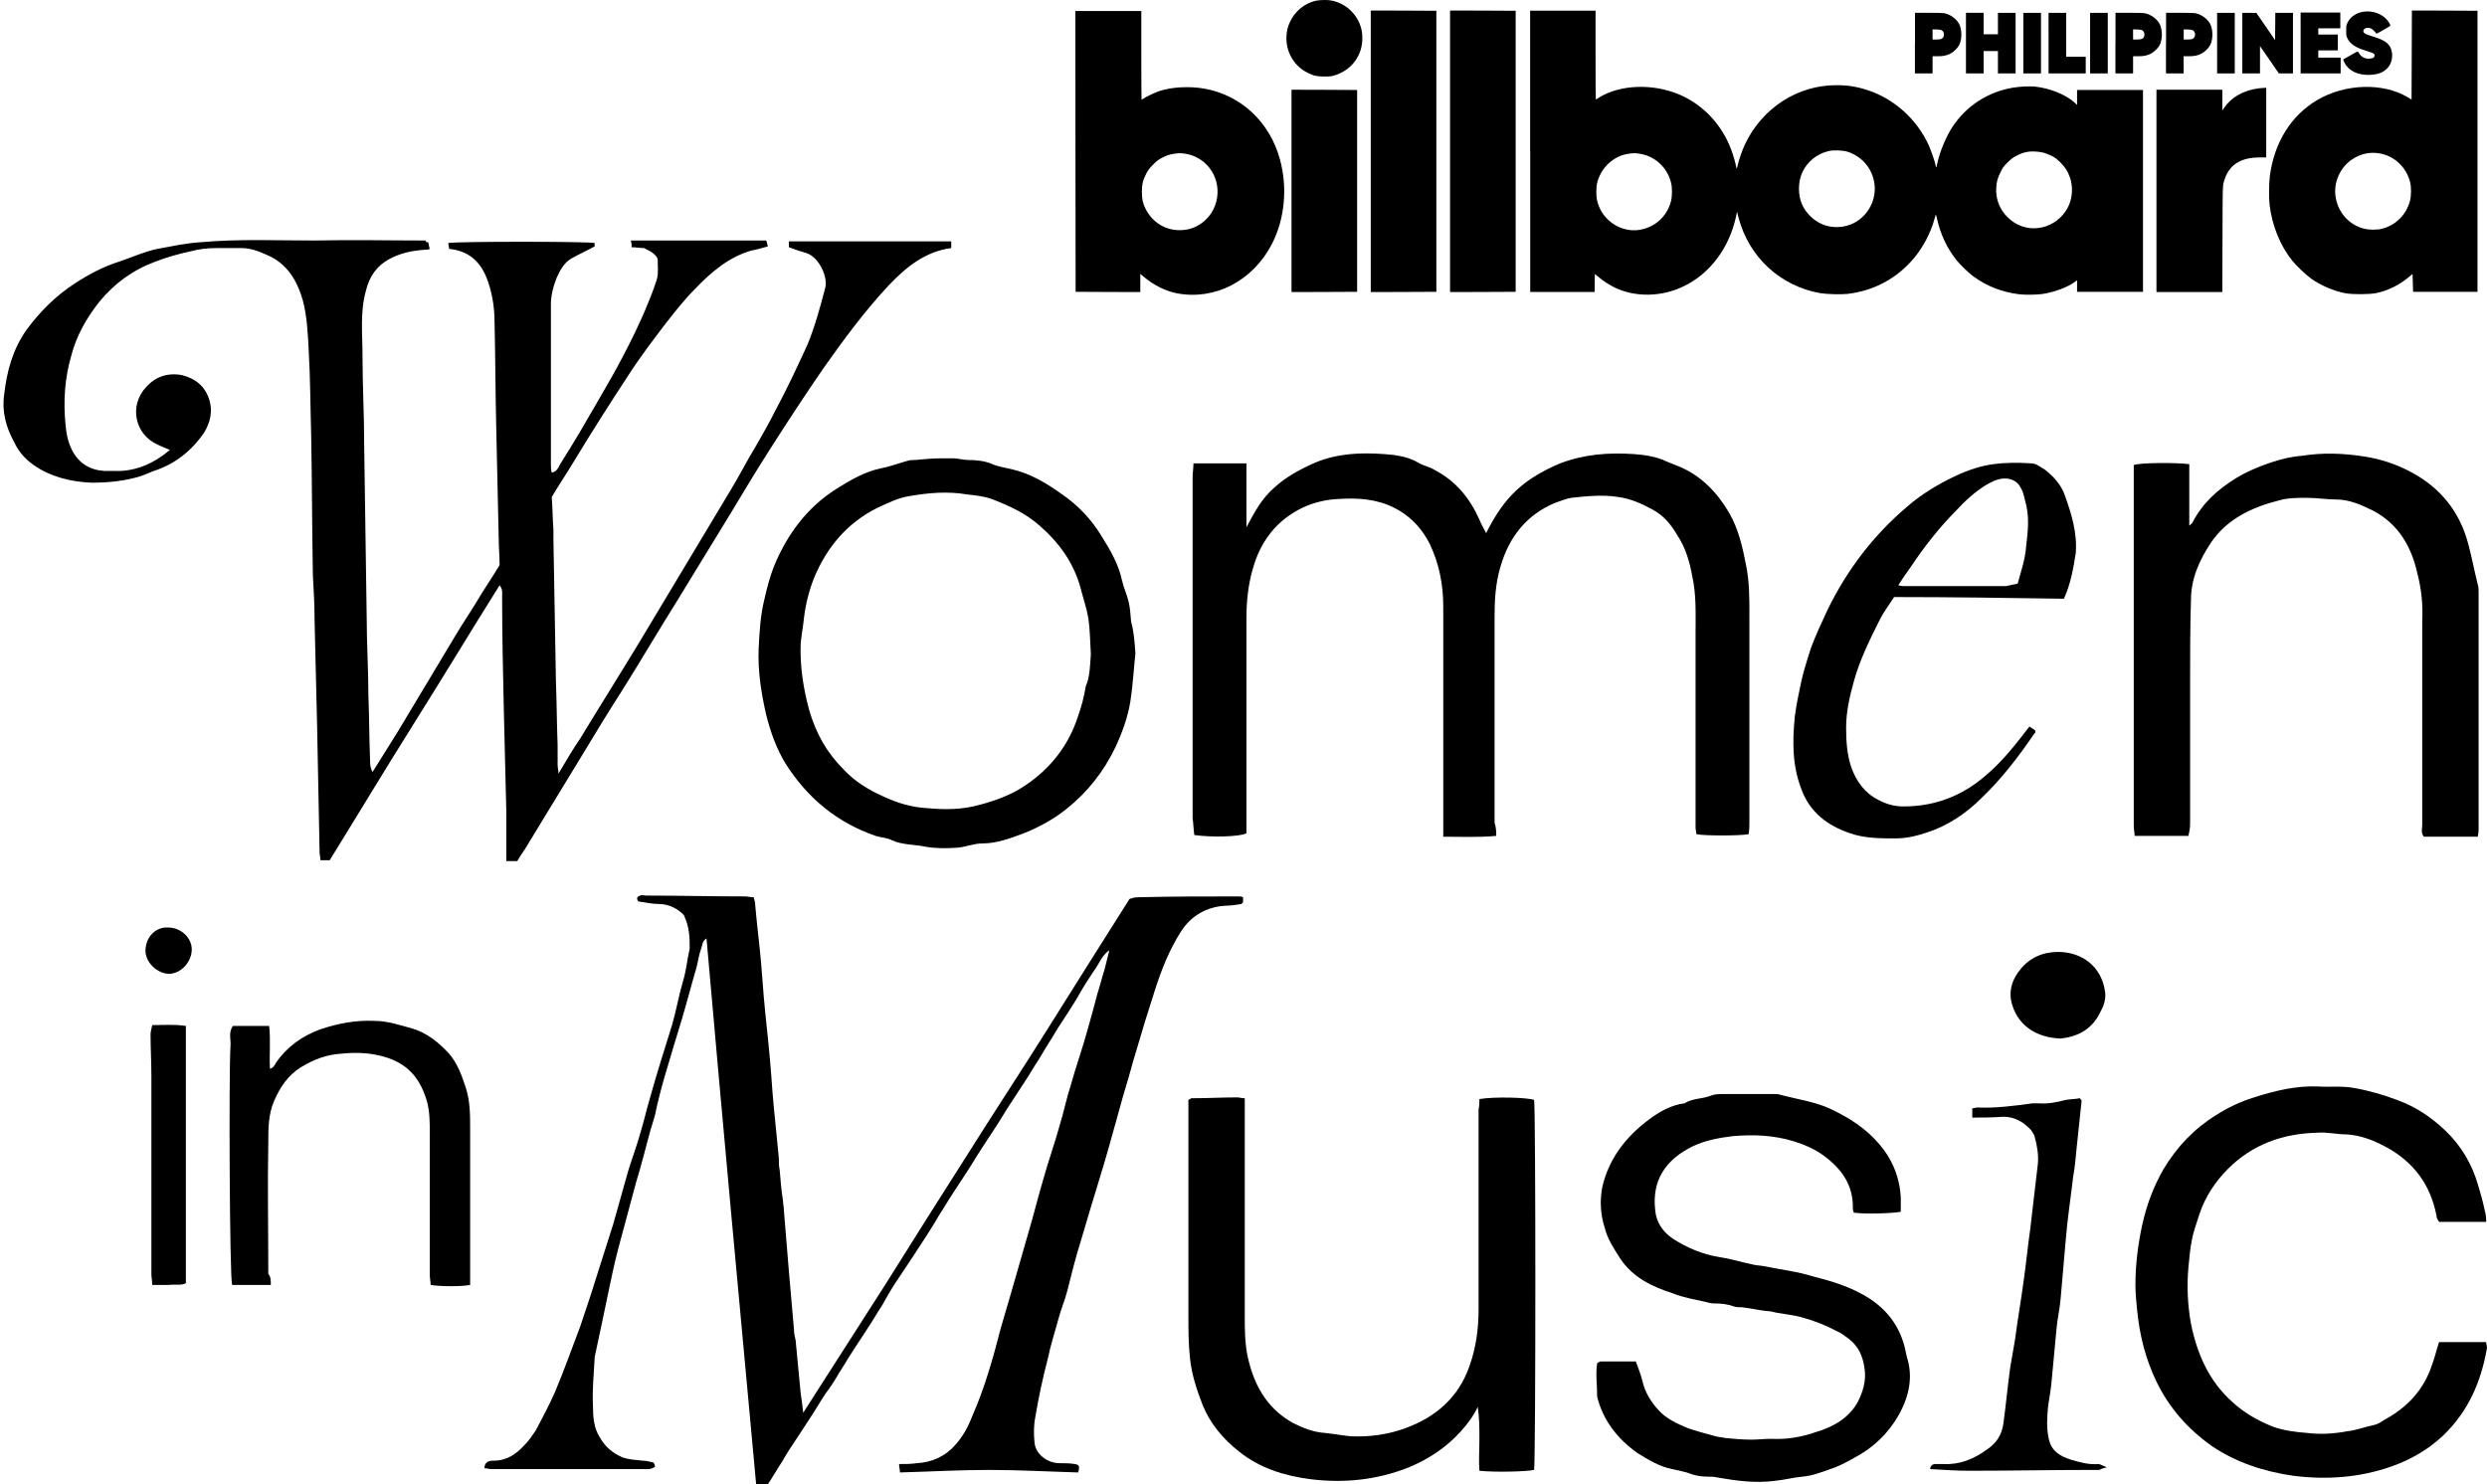 <?xml version="1.0" encoding="utf-8"?>
<!-- Generator: Adobe Illustrator 28.1.0, SVG Export Plug-In . SVG Version: 6.00 Build 0)  -->
<svg version="1.1" id="Layer_1" xmlns="http://www.w3.org/2000/svg" xmlns:xlink="http://www.w3.org/1999/xlink" x="0px" y="0px"
	 viewBox="0 0 295.7 176.5" style="enable-background:new 0 0 295.7 176.5;" xml:space="preserve">
<g id="Women_in_Music">
	<path d="M50.9,28.8c0.1,0.3,0.1,0.5,0.2,0.8c-0.2,0.1-0.4,0.1-0.6,0.1c-1.5,0.1-2.9,0.4-4.2,1.1c-1.5,0.8-2.4,2.1-2.8,3.8
		c-0.7,2.5-0.4,5.1-0.4,7.6c0,3.6,0.2,7.1,0.2,10.7c0.1,6.9,0.2,13.8,0.3,20.6c0,3,0.2,6.1,0.2,9.1c0.1,2.6,0.1,5.2,0.2,7.8
		c0,0.4,0,0.9,0.3,1.4c1-1.6,2-3.2,3-4.8c1-1.7,2-3.3,3-5c1-1.7,2-3.3,3-5c1-1.7,2-3.3,3.1-5c1-1.7,2.1-3.3,3-4.8
		c0-1.1-0.1-2.1-0.1-3c-0.1-4.5-0.2-8.9-0.3-13.4c-0.1-4.2-0.1-8.3-0.2-12.5c0-1.8-0.3-3.7-1-5.4c-0.8-1.9-2.2-3.1-4.4-3.3
		c0-0.2-0.1-0.5-0.1-0.7c1-0.2,16.6-0.2,17.4,0c0,0.2,0,0.4,0,0.4c-0.9,0.5-1.8,0.9-2.7,1.4c-0.9,0.5-1.4,1.4-1.8,2.3
		c-0.4,1-0.7,2.1-0.7,3.2c0,2.2,0,4.4,0,6.6c0,4.1,0,8.2,0,12.4c0,0.3,0,0.6,0.1,1c0.6-0.1,0.8-0.6,1-1c1.6-2.5,3.1-5.1,4.6-7.7
		c2-3.4,3.9-6.9,5.5-10.6c0.5-1.2,1-2.4,1.4-3.7c0.2-0.7,0.1-1.5,0.1-2.3c0-0.3-0.4-0.7-0.7-0.9c-0.3-0.2-0.6-0.3-0.9-0.5
		c-0.5,0-1-0.1-1.5-0.1c0-0.3,0-0.5-0.1-0.8c5.4,0,10.7,0,16.1,0c0.1,0.2,0.1,0.4,0.2,0.7c-0.7,0.2-1.4,0.4-2,0.5
		c-2.7,0.8-4.8,2.6-6.7,4.6c-1.2,1.2-2.3,2.6-3.4,4c-1.6,2.1-3.2,4.2-4.6,6.4c-2.1,3.2-4.2,6.5-6.2,9.8c-0.9,1.5-1.9,3-2.8,4.5
		c0.1,1.2,0.1,2.6,0.2,3.9c0,0.4,0,0.7,0,1.1c0.1,5.7,0.2,11.3,0.3,17c0.1,2.5,0.1,5,0.2,7.5c0,0.8,0,1.6,0,2.4c0,0.3,0.1,0.5,0.1,1
		c0.9-1.5,1.7-2.9,2.6-4.2c2.3-3.8,4.7-7.6,7-11.4c1.7-2.8,3.4-5.7,5.1-8.5c1.9-3.2,3.8-6.3,5.7-9.5c1.1-1.8,2-3.6,3.1-5.4
		c0.8-1.4,1.6-2.8,2.3-4.2c1.4-2.6,2.6-5.2,3.8-7.8c0.9-2.2,1.5-4.4,2.1-6.7c0.4-1.3-0.7-3.7-2.2-4.2c-0.7-0.2-1.3-0.4-2.1-0.7
		c0-0.1,0-0.4,0-0.7c6.4,0,12.8,0,19.3,0c0,0.3,0,0.5,0,0.8c-3.1,0.4-5.4,2.3-7.4,4.4c-2.9,3.1-5.4,6.5-7.8,9.9
		c-2.2,3.2-4.3,6.4-6.4,9.7c-1.6,2.5-3.1,5-4.6,7.5c-2.1,3.4-4.2,6.9-6.3,10.3c-2.2,3.5-4.3,7.1-6.5,10.6c-1.6,2.5-3.2,5.1-4.7,7.6
		c-2.3,3.8-4.7,7.7-7,11.5c-0.3,0.4-0.6,0.9-0.9,1.4c-0.4,0-0.8,0-1.3,0c0-0.5,0-0.9,0-1.3c0-1.5,0-3,0-4.6
		c-0.1-4.1-0.2-8.1-0.3-12.2c-0.1-4.5-0.2-9-0.2-13.4c0-0.4,0.1-0.8-0.3-1.3c-3.4,5.4-6.7,10.9-10.1,16.3
		c-3.4,5.4-6.7,10.9-10.1,16.4c-0.3,0-0.7,0-1.1,0c0-0.4-0.1-0.6-0.1-0.9c-0.1-5.1-0.2-10.1-0.3-15.2c-0.1-4.2-0.2-8.3-0.3-12.5
		c0-1.8-0.1-3.5-0.2-5.3c-0.1-5.5-0.1-11-0.2-16.5c-0.1-3.4-0.1-6.9-0.3-10.3c-0.1-2-0.2-4-0.7-5.9c-0.7-2.4-1.9-4.4-4.3-5.4
		c-0.9-0.4-1.9-0.8-3-0.8c-1,0-1.9,0-2.9,0c-1.1,0-2.1,0.1-3.2,0.4c-1.4,0.3-2.8,0.7-4.1,1.2c-2.7,1-4.9,2.6-6.7,4.8
		c-1.5,1.9-2.7,4-3.3,6.3c-0.8,2.7-1,5.5-0.7,8.4c0.1,1.1,0.3,2,0.8,3c0.8,1.5,2.1,2.3,3.8,2.4c0.4,0,0.8,0,1.2,0
		c2.1,0.1,4-0.6,5.7-1.8c0.3-0.2,0.5-0.4,0.9-0.7c-0.5-0.2-1-0.4-1.4-0.6c-2.8-1.2-3.5-4.7-1.4-6.9c1.1-1.2,2.5-1.7,4.2-1.4
		c1.6,0.4,2.8,1.3,3.3,3c0.4,1.3,0.1,2.6-0.6,3.8c-1.5,2.2-3.5,3.8-6,4.6c-0.5,0.2-1,0.4-1.5,0.6c-1.9,0.6-3.9,0.8-5.9,0.8
		c-2.5-0.1-4.9-0.7-6.9-2.1c-1-0.7-1.8-1.6-2.3-2.7c-1-1.8-1.5-3.7-1.2-5.7c0.3-2.7,1-5.3,2.6-7.6c1.6-2.2,3.5-4.1,5.8-5.6
		c1.7-1.1,3.4-2,5.3-2.6c1.5-0.5,3-1.2,4.5-1.5c1.7-0.3,3.4-0.7,5.2-0.8c4.5-0.4,8.9-0.2,13.4-0.2c4.5-0.1,9,0,13.4,0
		C50.5,28.7,50.6,28.8,50.9,28.8z"/>
	<path d="M81.3,108.8c-0.7-0.7-1.7-1.3-3-1.3c-0.8,0-1.6-0.2-2.4-0.3c-0.3-0.4-0.1-0.6,0.2-0.7c0.2-0.1,0.5,0,0.7,0
		c3.9,0,7.8,0.1,11.8,0.1c0.3,0,0.6,0.1,1,0.1c0.1,0.3,0.2,0.6,0.2,1c0.2,2.3,0.5,4.6,0.7,6.9c0.1,1.3,0.2,2.5,0.3,3.8
		c0.2,2.4,0.5,4.8,0.7,7.1c0.2,2,0.3,4.1,0.5,6.1c0.2,2,0.4,4,0.6,6.1c0,0.5,0,1,0.1,1.4c0.1,1.2,0.2,2.5,0.4,3.7
		c0,0.4,0.1,0.7,0.1,1.1c0.2,2.4,0.4,4.9,0.6,7.3c0.2,2.3,0.4,4.6,0.6,6.9c0,0.4,0.1,0.9,0.2,1.3c0.2,2.1,0.4,4.2,0.6,6.3
		c0.1,0.7,0.2,1.3,0.3,2.3c3.4-5.3,6.6-10.3,9.8-15.3c3.2-5.1,6.4-10.2,9.6-15.2c3.2-5.1,6.5-10.1,9.7-15.2
		c3.2-5.1,6.4-10.2,9.7-15.4c0.3-0.1,0.6-0.2,1-0.2c4-0.1,7.9-0.1,11.9-0.1c0.2,0,0.4,0,0.6,0.1c0,0.2,0,0.4,0,0.6
		c-0.1,0.1-0.2,0.2-0.2,0.2c-0.6,0.1-1.2,0.2-1.8,0.2c-2.3,0.1-4.2,1.2-5.4,3.1c-1.4,2.2-2.3,4.5-3.1,7c-0.4,1.3-0.8,2.5-1.2,3.8
		c-0.5,1.6-0.9,3.1-1.4,4.7c-0.5,1.9-1.1,3.7-1.6,5.6c-0.8,2.9-1.6,5.8-2.5,8.7c-0.7,2.3-1.4,4.6-2.1,7c-0.6,1.9-1.1,3.9-1.6,5.9
		c-0.3,1.2-0.8,2.3-1.1,3.5c-0.4,1.5-0.9,3-1.2,4.5c-0.6,2.3-1.1,4.6-1.5,7c-0.2,1-0.2,2-0.1,3c0.1,1.4,1.5,2.5,3,2.5
		c0.6,0,1.2,0,1.8,0.1c0.5,0.1,0.6,0.2,0.4,1c-3.5-0.1-7.1-0.3-10.6-0.3c-3.5,0-7,0.2-10.6,0.3c0-0.4-0.1-0.6-0.1-1
		c0.8,0,1.4,0,2.1-0.1c1.8-0.1,3.4-0.8,4.6-2.2c0.9-1,1.5-2.1,2-3.4c1.5-3.4,2.5-7,3.4-10.5c0.4-1.4,0.8-2.7,1.2-4.1
		c0.7-2.4,1.4-4.9,2.1-7.3c0.6-2,1.1-4.1,1.7-6.1c0.6-2.2,1.4-4.4,2-6.6c0.5-1.6,0.8-3.2,1.3-4.7c0.6-2.2,1.4-4.4,2-6.6
		c0.4-1.4,0.8-2.9,1.2-4.4c0.3-0.9,0.5-1.8,0.8-2.7c0.2-0.8,0.4-1.6,0.6-2.4c-0.9,0.6-1.2,1.6-1.8,2.4c-0.6,0.9-1.2,1.8-1.7,2.7
		c-0.5,0.9-1.1,1.8-1.6,2.6c-0.6,0.9-1.2,1.8-1.7,2.7c-0.6,0.9-1.1,1.8-1.6,2.6c-0.6,0.9-1.1,1.8-1.7,2.7c-0.6,0.9-1.1,1.7-1.7,2.6
		c-0.6,0.9-1.1,1.8-1.7,2.7c-0.6,0.9-1.1,1.7-1.7,2.6c-0.6,0.9-1.1,1.8-1.7,2.7c-0.6,0.9-1.1,1.7-1.7,2.6c-0.6,0.9-1.1,1.8-1.7,2.7
		c-0.5,0.9-1.1,1.8-1.6,2.6c-0.6,0.9-1.1,1.7-1.7,2.6c-0.6,0.9-1.2,1.8-1.8,2.7c-0.6,0.9-1.1,1.8-1.6,2.7c-0.6,0.9-1.1,1.8-1.7,2.7
		c-0.6,0.9-1.1,1.7-1.7,2.6c-0.6,0.9-1.1,1.8-1.7,2.7c-0.5,0.9-1.1,1.8-1.7,2.6c-0.6,0.9-1.1,1.8-1.7,2.7c-0.6,0.9-1.1,1.7-1.7,2.6
		c-0.6,0.9-1.2,1.8-1.7,2.7c-0.6,0.9-1.1,1.8-1.7,2.7c-0.5,0-0.9,0-1.4,0c-2-21.6-4-43.2-5.9-64.9c-0.5,0.3-0.5,0.8-0.6,1.1
		c-0.3,0.8-0.4,1.6-0.6,2.4c-0.6,2-1.1,4-1.7,6c-0.7,2.3-1.4,4.6-2.1,7c-0.4,1.4-0.8,2.9-1.1,4.4c-0.2,0.8-0.5,1.6-0.7,2.4
		c-0.5,1.9-1,3.8-1.6,5.8c-0.7,2.6-1.4,5.2-2.1,7.8c-0.5,1.9-0.9,3.9-1.3,5.8c-0.5,2.4-1,4.8-1.5,7.1c0,0,0,0.1,0,0.1
		c-0.1,1.9-0.3,3.8-0.2,5.7c0,1.3,0.1,2.6,0.8,3.7c0.6,1.1,1.5,1.9,2.7,2.4c0.8,0.3,1.6,0.3,2.4,0.4c0.4,0,0.8,0.1,1.2,0.2
		c0.2,0,0.2,0.3,0.3,0.5c-0.5,0.4-1,0.3-1.4,0.3c-4.9,0-9.8,0-14.6,0c-1.2,0-2.3,0-3.5,0c-0.3,0-0.5-0.1-0.8-0.1
		c0-0.8,0.6-0.9,1.1-0.9c1.6,0,2.7-0.8,3.7-1.9c0.5-0.5,0.9-1.1,1.3-1.7c0.8-1.5,1.6-3,2.3-4.6c1.1-2.6,2-5.2,3-7.8
		c0.4-1.2,0.8-2.4,1.2-3.6c0.9-2.8,1.8-5.7,2.7-8.5c0.6-2.1,1.2-4.3,1.8-6.4c0.5-1.6,1.1-3.2,1.5-4.7c0.4-1.3,0.7-2.7,1.1-4
		c0.8-2.9,1.7-5.7,2.6-8.6c0.5-1.7,0.8-3.5,1.3-5.2c0.4-1.3,0.5-2.6,0.8-3.9C82,111.5,82,110.3,81.3,108.8z"/>
	<path d="M177.9,99.4c-2.1,0.2-4.2,0.1-6.3,0.1c0-0.8,0-1.4,0-2c0-8.5,0-17,0-25.4c0-2.6-0.5-5.1-1.6-7.4c-1.1-2.2-2.8-3.8-5.1-4.7
		c-2.1-0.8-4.3-0.8-6.6-0.6c-1.6,0.2-3.1,0.7-4.4,1.5c-2.5,1.5-4.1,3.8-4.9,6.6c-0.6,2-0.8,4-0.8,6c0,8.1,0,16.2,0,24.2
		c0,0.5,0,0.9,0,1.4c-0.8,0.4-4.1,0.5-6.2,0.2c-0.1-0.7-0.1-1.3-0.2-2c0-0.8,0-1.7,0-2.5c0-12.7,0-25.4,0-38.1c0-0.5,0.1-1,0.1-1.6
		c2.1,0,4.1,0,6.3,0c0,2.5,0,4.9,0,7.6c1-1.9,1.9-3.5,3.3-4.7c1.4-1.3,3.1-2.2,4.9-3c2.7-1.1,5.4-1.2,8.2-1c1.4,0.1,2.8,0.3,4,1
		c0.6,0.4,1.4,0.5,2,0.9c2.5,1.3,4.2,3.4,5.3,5.9c0.2,0.5,0.5,1,0.8,1.6c1-2,2.1-3.7,3.6-5.1c1.5-1.4,3.3-2.4,5.2-3.2
		c2.9-1.1,5.8-1.3,8.8-1.1c1.3,0.1,2.7,0.3,3.9,0.9c0.5,0.2,1,0.4,1.5,0.6c2.6,1.1,4.5,3.1,5.9,5.5c1.1,1.9,1.6,4.1,2,6.2
		c0.4,1.9,0.4,3.9,0.4,5.8c0,8.2,0,16.5,0,24.7c0,0.5,0,1-0.1,1.5c-1.1,0.2-5.2,0.2-6.2,0c0-0.2-0.1-0.5-0.1-0.8
		c0-7.7,0-15.4,0-23.2c0-2.2,0.1-4.5-0.4-6.7c-0.3-1.7-0.8-3.4-1.8-4.9c-0.7-1.2-1.6-2.3-2.9-3c-1.3-0.7-2.6-1.3-4.1-1.5
		c-1.9-0.3-3.7-0.1-5.6,0.1c-0.6,0.1-1.3,0.4-1.9,0.6c-3.4,1.4-5.5,4.1-6.5,7.6c-0.6,2-0.7,4-0.7,6c0,8.1,0,16.2,0,24.4
		C177.9,98.5,177.9,98.9,177.9,99.4z"/>
	<path d="M175.9,130.7c1.7-0.3,5.7-0.2,6.5,0.1c0.2,0.9,0.2,42.7,0,44c-0.9,0.2-4.6,0.3-6.5,0.1c-0.1-1.2,0-2.5,0-3.8
		c0-1.3,0-2.5-0.2-3.8c-0.5,1.1-1.2,2-2,2.9c-1.7,1.9-3.8,3.3-6.2,4.3c-3.8,1.5-7.7,1.9-11.7,1.4c-3.1-0.4-6-1.3-8.5-3.3
		c-1.9-1.5-3.4-3.3-4.3-5.5c-0.7-1.8-1.3-3.6-1.5-5.5c-0.2-1.7-0.2-3.4-0.2-5.1c0-8.1,0-16.2,0-24.4c0-0.4,0-0.9,0-1.3
		c0.2-0.1,0.3-0.2,0.4-0.2c1.8,0,3.6-0.1,5.4-0.1c0.3,0,0.5,0.1,0.9,0.1c0,0.5,0,0.9,0,1.3c0,8.2,0,16.3,0,24.5c0,1.6,0,3.1,0.3,4.7
		c0.7,3.4,2.2,6.3,5.4,8.1c1.2,0.6,2.4,1.1,3.8,1.2c1,0.1,2.1,0.3,3.1,0.4c2.2,0.1,4.5-0.2,6.6-1c3.5-1.3,6.2-3.6,7.5-7.3
		c0.8-2.2,1.1-4.5,1.1-6.8c0-7.9,0-15.8,0-23.8C175.9,131.5,175.9,131.1,175.9,130.7z"/>
	<path d="M294.6,99.5c-2.2,0-4.3,0-6.4,0c-0.4-0.5-0.2-1-0.2-1.4c0-7.1,0-14.2,0-21.4c0-0.9,0-1.8,0-2.8c0.1-2-0.1-3.9-0.6-5.8
		c-0.7-3.1-2.2-5.7-5.1-7.3c-1.4-0.7-2.9-1.4-4.5-1.4c-1.2,0-2.3-0.2-3.5-0.2c-1.1,0-2.3,0-3.3,0.3c-3.2,0.8-6.2,2.2-8.1,5
		c-1.4,2.1-2.4,4.3-2.4,6.9c-0.1,3.3-0.1,6.5-0.1,9.8c0,5.6,0,11.2,0,16.8c0,0.5-0.1,0.9-0.2,1.4c-2.2,0-4.3,0-6.4,0
		c0-0.4-0.1-0.8-0.1-1.2c0-12.7,0-25.4,0-38c0-1.6,0-3.3,0-4.9c0.8-0.3,5.2-0.3,6.6-0.1c0,2.4,0,4.7,0,7.3c0.2-0.2,0.4-0.3,0.4-0.4
		c1.2-2.3,3-3.9,5.1-5.2c1.3-0.8,2.7-1.4,4.2-1.9c1.2-0.4,2.4-0.7,3.7-0.8c2.5-0.4,5-0.3,7.5,0.1c1.9,0.3,3.7,0.9,5.4,1.8
		c3.6,1.9,5.9,4.8,6.9,8.7c0.4,1.5,0.7,3.1,1.1,4.7c0.1,0.3,0.1,0.6,0.1,1c0,9.4,0,18.7,0,28.1C294.7,98.7,294.7,99,294.6,99.5z"/>
	<path d="M189.9,162.1c0.2-0.1,0.3-0.2,0.4-0.2c1.4,0,2.8,0,4.2,0c0.3,0.8,0.6,1.6,0.8,2.4c0.3,1.3,1,2.4,1.9,3.4
		c0.9,1,2.2,1.6,3.4,2.1c1.1,0.4,2.3,0.7,3.4,1c0.3,0.1,0.7,0.1,1.1,0.2c1,0.1,2.1,0.2,3.1,0.2c0.8,0,1.6-0.1,2.4-0.1
		c1.8,0.1,3.6-0.2,5.3-0.8c2-0.6,3.9-1.6,5-3.6c0.6-1.2,1-2.5,0.8-3.9c-0.2-1.5-0.7-2.7-1.9-3.6c-0.4-0.3-0.9-0.7-1.4-0.9
		c-1.3-0.7-2.6-1.2-4-1.6c-1-0.3-2.1-0.4-3.2-0.6c-0.4-0.1-0.8-0.2-1.2-0.2c-0.9-0.1-1.7-0.3-2.6-0.4c-0.4-0.1-0.7,0-1.1-0.1
		c-0.8-0.3-1.6-0.4-2.5-0.4c-0.4,0-0.7-0.1-1.1-0.2c-1.3-0.3-2.6-0.5-3.8-1c-2.5-0.8-4.8-1.9-6.3-4.2c-0.7-1.1-1.5-2.3-1.8-3.6
		c-0.5-1.5-0.6-3.2-0.3-4.8c0.8-3.5,2.9-6.1,5.6-8.1c1.2-0.9,2.6-1.7,4.2-1.9c0.9-0.6,2.1-0.5,3.1-0.9c0.5-0.2,1-0.2,1.5-0.2
		c2,0,4,0,6,0c0.3,0,0.6,0,0.8,0.1c1.9,0.5,4,0.8,5.8,1.6c2.8,1.3,5.3,3,7,5.7c0.9,1.5,1.4,3.1,1.5,4.9c0,0.6,0,1.2,0,1.7
		c-1,0.2-4.4,0.3-5.6,0.1c0-0.1-0.1-0.3-0.1-0.4c0.1-2.8-1.3-4.8-3.5-6.4c-1.1-0.8-2.3-1.3-3.6-1.7c-2.3-0.7-4.7-0.8-7.1-0.6
		c-1.7,0.2-3.3,0.5-4.8,1.2c-3.3,1.6-4.9,4.1-4.5,7.6c0.1,1.4,0.9,2.6,2.1,3.4c1.7,1.1,3.6,1.9,5.6,2.2c1.3,0.2,2.6,0.6,4,0.9
		c0.5,0.1,0.9,0.1,1.4,0.2c1.9,0.4,3.8,0.6,5.7,1.2c2,0.5,4,1.1,5.8,2.1c2.8,1.5,4.6,3.8,5.2,6.9c0,0.2,0.1,0.3,0.1,0.5
		c0.8,2.4,0.3,4.7-0.9,6.9c-1.3,2.3-3.1,4-5.4,5.2c-0.9,0.5-1.8,1-2.8,1.3c-1.1,0.4-2.1,0.8-3.3,0.9c-1.1,0.1-2.2,0.4-3.3,0.5
		c-2.3,0.3-4.5,0-6.8-0.4c-0.4-0.1-0.8-0.1-1.2-0.1c-0.6,0-1.3-0.1-1.9-0.3c-0.7-0.3-1.5-0.4-2.3-0.6c-1.5-0.3-2.8-1.1-4.1-1.9
		c-2.4-1.7-4.1-3.9-4.8-6.7C189.9,164.6,189.7,163.4,189.9,162.1z"/>
	<path d="M135,77.7c-0.2,1.8-0.3,3.8-0.6,5.7c-0.3,1.9-1,3.8-1.8,5.5c-1.4,2.9-3.3,5.3-5.8,7.3c-1.5,1.2-3.3,2.2-5.1,2.9
		c-1.6,0.6-3.2,1.2-4.9,1.2c-1,0-1.9,0.4-2.9,0.5c-1.3,0.1-2.6,0.1-3.8-0.1c-1.4-0.3-2.8-0.2-4.1-0.8c-0.6-0.3-1.3-0.3-1.9-0.5
		c-4.6-1.6-8.1-4.5-10.7-8.6c-1.1-1.8-1.8-3.8-2.3-5.8c-0.6-2.6-1-5.2-0.9-7.8c0.1-2,0.2-4,0.7-6c0.3-1.3,0.6-2.5,1.1-3.8
		c1.6-3.9,4-7.1,7.5-9.3c1.6-1,3.3-2,5.2-2.4c1.1-0.2,2.1-0.6,3.2-0.9c0.3-0.1,0.6-0.1,0.9-0.1c1.1-0.1,2.1-0.2,3.2-0.2
		c0.4,0,0.9,0,1.3,0c0.6,0,1.2,0.2,1.8,0.2c1,0,2,0.1,2.9,0.5c0.7,0.3,1.5,0.4,2.3,0.6c2.2,0.5,4.2,1.7,6,3c1.9,1.3,3.5,3,4.7,5
		c1,1.6,2,3.3,2.4,5.2c0.2,0.9,0.6,1.7,0.8,2.6c0.2,0.8,0.2,1.6,0.3,2.4C134.8,75,134.9,76.3,135,77.7z M129.7,77.8
		c-0.1-1.6-0.1-3-0.3-4.3c-0.2-1.2-0.6-2.3-0.9-3.5c-0.8-3-2.5-5.4-4.9-7.5c-1.7-1.5-3.7-2.4-5.8-3.2c-0.9-0.3-1.9-0.4-2.8-0.5
		c-2.3-0.4-4.6-0.2-6.9,0.2c-1.3,0.2-2.5,0.8-3.8,1.4c-3.6,1.8-6,4.7-7.5,8.3c-0.6,1.5-1,3.1-1.2,4.7c-0.1,1-0.3,2.1-0.4,3.1
		c-0.1,2.7,0.3,5.3,1,7.9c0.8,2.8,2.1,5.1,4.1,7.1c1.3,1.4,2.9,2.4,4.7,3.2c1.7,0.8,3.4,1.3,5.2,1.4c2.1,0.2,4.2,0.2,6.3-0.4
		c1.9-0.5,3.8-1.2,5.4-2.3c3-2,5.2-4.8,6.3-8.3c0.4-1.1,0.7-2.3,0.9-3.5C129.6,80.5,129.6,79.1,129.7,77.8z"/>
	<path d="M295.6,145.3c-1.9,0-3.7,0-5.6,0c-0.1-0.2-0.3-0.4-0.3-0.7c-0.7-3.7-2.7-6.4-6-8.2c-1.5-0.8-3-1.4-4.7-1.5
		c-1.2,0-2.3-0.3-3.5-0.2c-4.1,0.1-7.7,1.4-10.6,4.3c-1.5,1.5-2.7,3.3-3.4,5.4c-0.3,1-0.7,2-0.9,3.1c-0.2,1-0.3,2.1-0.4,3.2
		c-0.2,2.2-0.1,4.5,0.3,6.7c0.7,3.5,2.1,6.8,4.9,9.3c1.4,1.3,3,2.2,4.7,2.9c1.3,0.5,2.8,0.7,4.2,0.8c1.6,0.2,3.2,0.1,4.8-0.2
		c1-0.1,2-0.5,3-0.7c0.5-0.1,0.9-0.3,1.3-0.6c2.8-1.5,4.8-3.6,5.8-6.7c0.3-0.8,0.5-1.7,0.8-2.6c1.9,0,3.7,0,5.6,0
		c0,0.2,0.1,0.5,0.1,0.7c-0.7,4-2.2,7.5-5.2,10.4c-1.8,1.7-3.9,2.9-6.2,3.7c-3.7,1.3-7.6,1.6-11.6,1.1c-3.5-0.5-6.9-1.6-9.8-3.6
		c-2.8-2-5-4.5-6.5-7.6c-1.3-2.7-2-5.5-2.3-8.5c-0.1-1-0.2-2-0.2-3c0-2.4,0.3-4.8,0.8-7.1c0.5-2.3,1.3-4.5,2.5-6.6
		c1.6-2.7,3.7-4.9,6.3-6.5c1.4-0.9,2.9-1.6,4.5-2.1c2.5-0.8,5-1.4,7.6-1.3c1.5,0.1,2.9-0.1,4.4,0.2c1.7,0.3,3.4,0.8,5,1.4
		c2.2,0.8,4,2,5.7,3.6c1.9,1.8,3.2,4,3.9,6.4c0.3,1,0.6,2,0.8,3C295.6,144.5,295.6,144.9,295.6,145.3z"/>
	<path d="M245.4,71.2c-6.7-0.1-13.3-0.2-20.2-0.2c-0.5,0.8-1.2,1.7-1.7,2.7c-1.2,2.4-2.4,4.8-3.1,7.4c-0.5,1.8-0.9,3.6-0.9,5.4
		c0,1.6,0.1,3.2,0.6,4.7c0.6,1.7,1.6,3.1,3.2,3.9c0.9,0.5,1.9,0.8,3,0.8c3.7,0,6.9-1.2,9.7-3.6c1.8-1.5,3.2-3.2,4.6-5
		c0.2-0.3,0.4-0.5,0.7-0.9c0.3,0.2,0.5,0.3,0.7,0.5c0,0.2,0,0.3-0.1,0.3c-1.9,2.8-3.9,5.4-6.3,7.7c-1.8,1.8-4,3.3-6.5,4.1
		c-1.2,0.4-2.4,0.7-3.7,0.7c-1.8,0-3.7,0-5.4-0.6c-2.7-0.9-4.8-2.5-5.8-5.2c-1.1-2.8-1.1-5.7-0.8-8.7c0.2-1.5,0.5-2.9,0.8-4.3
		c0.3-1.3,0.7-2.5,1.1-3.8c0.6-1.6,1.3-3.1,2-4.6c2.3-4.7,5.4-8.8,9.4-12.2c1.7-1.5,3.7-2.7,5.8-3.7c1.5-0.7,3-1.2,4.5-1.4
		c1.5-0.2,3-0.2,4.5-0.1c0.6,0,1.2,0.5,1.7,0.8c1,0.8,1.9,1.8,2.3,3c0.8,2.2,1.5,4.5,1.3,6.9C246.5,67.7,246.2,69.4,245.4,71.2z
		 M239.9,69.4c0.4-1.5,0.9-2.9,1-4.4c0.2-1.7,0.4-3.3,0-5c-0.2-0.7-0.3-1.5-0.7-2.1c-0.3-0.6-1-1-1.8-1c-0.9,0-1.6,0.4-2.3,0.8
		c-1.3,0.8-2.5,1.9-3.5,3c-2,2-3.8,4.3-5.4,6.7c-0.5,0.7-1,1.4-1.5,2.2c0.4,0.1,0.5,0.1,0.7,0.1c4,0,8.1,0,12.1,0
		C239,69.6,239.4,69.5,239.9,69.4z"/>
	<path d="M32.2,152.8c-1.6,0-3.1,0-4.6,0c-0.3-0.9-0.4-25-0.2-28.3c0.1-0.8-0.3-1.7,0.3-2.5c1.4,0,2.8,0,4.3,0
		c0.2,1.7,0,3.4,0.1,5.1c0.4-0.1,0.6-0.5,0.7-0.7c1.3-1.9,3.1-3.2,5.3-4c2.1-0.7,4.2-1.1,6.4-1c1.6,0,3,0.5,4.5,0.9
		c1.7,0.5,3.1,1.6,4.3,2.9c1.1,1.2,1.6,2.7,2.1,4.2c0.5,1.6,0.5,3.2,0.5,4.9c0,5.7,0,11.4,0,17.2c0,0.4,0,0.9,0,1.3
		c-1,0.2-3.5,0.2-4.7,0c0-0.4-0.1-0.8-0.1-1.2c0-5.6,0-11.3,0-16.9c0-1.2,0-2.4-0.3-3.6c-0.7-2.5-2-4.4-4.7-5.3
		c-1.8-0.6-3.6-0.7-5.5-0.5c-1.8,0.1-3.3,0.7-4.8,1.6c-1.6,1-2.5,2.4-3.2,4c-0.7,1.6-0.7,3.3-0.7,4.9c-0.1,5.2,0,10.5,0,15.7
		C32.2,151.8,32.2,152.3,32.2,152.8z"/>
	<path d="M234.5,132.9c0-0.4,0-0.7,0-1.1c0.2,0,0.4-0.1,0.6-0.1c2.2,0.1,4.4-0.2,6.6-0.5c0.2,0,0.4,0,0.6,0c1.1,0.1,2.2-0.1,3.3-0.4
		c0.6-0.1,1.2-0.1,1.7-0.2c0.1,0.2,0.2,0.2,0.2,0.3c-0.2,1.9-0.4,3.8-0.6,5.7c-0.1,1.1-0.2,2.2-0.4,3.3c-0.3,2.6-0.7,5.1-0.9,7.7
		c-0.2,2.3-0.4,4.6-0.6,6.9c-0.1,1.2-0.4,2.4-0.5,3.7c-0.2,2.1-0.4,4.3-0.6,6.4c-0.1,1-0.3,1.9-0.4,2.8c-0.1,1.2-0.2,2.4,0.1,3.7
		c0.3,1.5,1.4,2.1,2.7,2.5c1,0.3,2.1,0.6,3.2,0.5c0.2,0,0.5,0.2,1,0.4c-0.5,0.1-0.7,0.2-0.9,0.3c-0.3,0-0.6,0-0.8,0
		c-4.9,0-9.7,0.1-14.6,0.1c-1.5,0-3.1-0.1-4.7-0.2c0-0.4,0.3-0.6,0.6-0.6c0.3,0,0.6,0,1,0c1.9,0.1,3.6-0.6,5.1-1.7
		c1.1-0.7,1.8-1.7,2-3.1c0.3-2.2,0.5-4.4,0.8-6.6c0.2-1.2,0.4-2.4,0.6-3.5c0.3-2.3,0.7-4.6,1-6.8c0.3-2.1,0.5-4.2,0.8-6.3
		c0.3-2.6,0.6-5.1,0.9-7.7c0.1-1.1-0.1-2.2-0.4-3.3c-0.1-0.3-0.3-0.5-0.4-0.7c-0.9-1-2-1.6-3.3-1.6
		C236.8,132.9,235.7,132.9,234.5,132.9z"/>
	<path d="M18.1,121.9c1.4,0,2.7-0.1,4,0.1c0,10.3,0,20.4,0,30.6c-0.6,0.3-1.3,0.1-2,0.2c-0.6,0-1.3,0-2,0c0-0.5-0.1-0.9-0.1-1.3
		c0-7.9,0-15.7,0-23.6c0-1.6-0.1-3.3-0.1-4.9C17.9,122.7,18,122.4,18.1,121.9z"/>
	<path d="M245,123.5c-2.9-0.1-5.3-1.6-5.9-4.6c-0.2-1.3,0.2-2.5,1.1-3.6c1.1-1.4,2.7-2.1,4.5-2.1c2.8,0,5.2,1.7,5.6,4.8
		c0.1,0.9-0.2,1.7-0.6,2.4C248.7,122.5,246.9,123.3,245,123.5z"/>
	<path d="M20,110.3c1.5,0,2.8,1.2,2.8,2.6c0,1.5-1.3,2.9-2.7,2.9c-1.4,0-2.9-1.4-2.8-2.9C17.4,111.3,18.6,110.2,20,110.3z"/>
</g>
<g id="Billboard_Philippines" transform="translate(0,620) scale(0.1,-0.1)">
	<path d="M1564.8,6199.2c-13.3-2.9-25-12.3-30.9-25c-2.8-6-3.9-10.2-4.3-17c-1.1-18.7,9-36.1,25.7-44c7.2-3.5,10.7-4.2,19.9-4.2
		c7.5,0.1,8.3,0.2,13.3,1.9c19.1,6.6,31.2,23.4,31.3,43.2c0,6.9-0.8,11.5-3,17.2c-3.8,9.9-12.1,19.2-21.6,23.9
		c-7.3,3.6-12.7,4.9-20.5,4.8C1571.1,6200,1566.7,6199.6,1564.8,6199.2z"/>
	<path d="M1629.8,6020.1v-167.4l39,0.1l39,0.2v167.1v167.1l-39,0.2l-39,0.1V6020.1z"/>
	<path d="M1724.1,6020.1v-167.4l39,0.1l39,0.2v167.1v167.1l-39,0.2l-39,0.1V6020.1z"/>
	<path d="M2867.5,6134.6l-0.2-53l-4.8,2.9c-29.3,17.4-74.2,16-107.1-3.3c-31.3-18.4-51.3-50.5-56.6-90.5c-1.1-8.5-1.2-26.1-0.3-34.3
		c3-25,12.8-48.9,27.2-66.7c4.9-6.1,16.1-16.6,22.3-21.1c11.2-8,27.1-14.8,40.5-17.3c8.7-1.6,29-1.5,37,0.2
		c14.2,3.1,26.6,9.2,38.5,19l4.5,3.7l0.3-10.6l0.3-10.6h38.3h38.3v167.1v167.1l-39,0.2l-39,0.1L2867.5,6134.6z M2829.3,6017.6
		c17.8-3.1,32.1-16.7,36.4-34.7c1.4-5.9,1.3-15.8-0.3-21.8c-4.3-16.2-16.6-28.7-32.7-33c-6.2-1.7-15.8-1.6-22.1,0
		c-18.3,4.8-31.3,19.9-33.8,39.1c-2.1,16.4,5.8,33.9,19.6,43.1C2806.6,6017.2,2817.6,6019.6,2829.3,6017.6z"/>
	<path d="M1278.7,6020l0.2-167l38.4-0.2l38.5-0.1v10.8v10.8l4.4-3.7c12-10,25.7-16.8,39.2-19.4c45.4-8.6,90.3,14.8,113,58.9
		c15.2,29.6,18.7,66.7,9.4,100.5c-12.2,44.6-46.7,76.6-90.4,84.1c-17.5,3-38.4,1.8-52.7-2.9c-5.4-1.8-15.1-6.4-18.6-8.7
		c-1.4-1-2.7-1.8-2.8-1.8s-0.3,23.8-0.3,52.8v52.8h-39.2h-39.2L1278.7,6020z M1408.7,6017.3c11.4-1.6,21.6-7.5,28.8-16.3
		c17-21,12.1-52.7-10.3-67.4c-7.8-5.1-15.2-7.3-24.7-7.3c-17.4,0-32.4,9.4-40.5,25.5c-3.2,6.4-4.3,11.4-4.3,20
		c0,9.1,1.1,13.7,5.2,21.8c2.2,4.2,3.7,6.2,8.1,10.6c4.4,4.5,6.3,5.9,10.5,8.1c5.9,3,7.9,3.7,13.6,4.7
		C1400.1,6017.9,1403.7,6018,1408.7,6017.3z"/>
	<path d="M1819.4,6019.9v-167.1h38.3h38.3l0.1,10.7l0.2,10.7l4.5-3.7c6.3-5.2,11.6-8.6,18.2-12c24.7-12.3,56.6-11.9,83.4,1.3
		c31.3,15.3,54,46,61.9,83.6l1,4.8l1.8-7c12.3-46.9,49.5-81.3,97-89.8c7-1.2,25.1-1.8,32.6-0.9c31.2,3.6,58.7,18.4,78.8,42.3
		c11,13.1,20.2,30.6,24.5,46.6c0.6,2.5,1.4,4.9,1.5,5.4c0.2,0.5,0.9-1.9,1.7-5.4c4-18,11.7-34.3,22.6-48.2
		c4.4-5.6,14.5-15.4,20.1-19.6c15.8-11.7,34.3-19,54.5-21.5c7-0.9,21.5-0.7,28.1,0.3c14.4,2.2,30.4,8.2,39.3,14.9l1.8,1.4v-6.8v-6.9
		h39.2h39.2v120v120h-39.2h-39.2v-8.9v-8.9l-2.7,2.6c-10.2,9.5-29.5,17.3-47.3,19.2c-6.6,0.7-18.2,0.1-27-1.4
		c-29.2-5.1-54.4-21.4-70.9-46.1c-7.6-11.4-15.5-30.2-18.2-43.4c-0.5-2.8-1.1-5-1.4-5s-0.5,1-0.7,2.3c-0.6,3.9-5.7,18.6-8.5,24.6
		c-14.2,30.5-40.7,54.3-71.8,64.6c-12.8,4.3-23.9,6.1-37.6,6.1c-46.3,0-88.1-27-108.7-70.2c-3.2-6.8-7.4-18.8-8.7-24.9
		c-0.9-4.5-1.4-4.9-1.9-1.7c-0.6,3.9-3.4,13.8-5.8,20.1c-11.1,29.7-33.2,53.3-61.3,65.4c-32,13.7-71.5,12.1-96.5-3.8
		c-1.6-1.1-3.1-1.9-3.2-1.9c-0.2,0-0.3,23.8-0.3,52.8v52.8h-38.9h-38.9V6019.9z M2196.5,6019.6c17.1-5.4,29.2-19.4,32-36.9
		c3.2-19.5-7-39.2-24.6-48.1c-11.1-5.6-25.3-6.2-36.7-1.5c-10.6,4.3-19.9,13.3-24.6,23.8c-4.9,11.2-4.9,26.2,0,37.5
		c5.8,13.1,17.8,22.9,31.8,26C2180.2,6021.7,2191.2,6021.3,2196.5,6019.6z M2429.9,6018.4c2.3-0.6,6.5-2.3,9.4-3.7
		c4.2-2.2,6.2-3.7,10.4-7.8c6-6,9-10.7,11.6-18.4c3.3-9.8,2.9-21.8-1-31.6c-4.7-11.7-15.2-21.7-27.2-25.8c-16.1-5.6-33-1.9-45.4,9.9
		c-10.1,9.5-15.1,22.2-14.2,36c0.5,7.2,1.5,11.1,5.1,18.3c2.6,5.3,3.5,6.6,8.3,11.4c4.5,4.5,6.4,5.9,10.7,8.1c5.8,3,9.6,4.2,15,4.9
		C2417.3,6020.2,2424.8,6019.7,2429.9,6018.4z M1949,6017.3c18.3-2.6,33.3-16.2,37.8-34.3c1.6-6.2,1.5-16.1,0-22.2
		c-4.8-18.6-19.6-31.7-38.7-34.3c-19.4-2.6-39.3,9.3-46.8,27.7c-2.6,6.5-3.3,10.2-3.3,17.7c0,8.1,0.9,12.5,4,19.2
		c5.9,13,18.7,23.3,31.7,25.6C1941.1,6018,1943.2,6018.1,1949,6017.3z"/>
	<path d="M2807.3,6185.5c-7.3-1.7-13.4-6.5-16.2-12.6c-1.4-2.9-1.5-3.9-1.5-9.5c0-5.8,0.1-6.5,1.6-9.3c3.5-6.7,9.8-10.8,22.1-14.5
		c7-2.1,8.9-2.9,9.6-4c0.8-1.1,0.5-3-0.6-4c-1.4-1.2-6.5-1.8-9.5-1c-4,1.1-6,2.8-9,7.7c-0.5,0.8-1.6,0.3-8.8-3.9
		c-4.5-2.6-8.5-4.9-8.8-5c-0.3-0.2,0.3-1.9,1.4-4c4.9-9.8,16.3-15.2,30.7-14.4c9.6,0.5,15.6,2.9,20.5,8.2c4.4,4.7,6.2,11.7,5.1,18.8
		c-1.6,9.6-7.3,14.1-24.1,19.1c-6.8,2-9.3,3.3-9.7,5.1c-0.8,3.2,2.8,5.4,7.5,4.5c2-0.4,5.9-3.6,7.3-6.1c0.5-1,1.2-0.7,8.5,3.5
		c4.4,2.5,8.2,4.8,8.5,5.1c0.9,0.9-2.4,6.1-5.8,9.3C2828.7,6185.3,2817.4,6188,2807.3,6185.5z"/>
	<path d="M2276.8,6148.7v-36h10.5h10.5v10.2v10.2h5.7c6.9,0,10.6,0.7,15.2,3c4.7,2.3,9.8,7.6,11.5,12.1c2.4,6.6,2.4,14.8,0,21.5
		c-2.5,6.6-10.2,12.8-18,14.5c-1.8,0.4-9.6,0.6-19.1,0.6h-16.2V6148.7z M2308.5,6164.1c3.9-2,3.7-8.6-0.2-10.4
		c-0.8-0.4-3.5-0.7-6-0.7h-4.5v6v6h4.5C2305.3,6164.9,2307.5,6164.6,2308.5,6164.1z"/>
	<path d="M2337.5,6148.7v-36h10.5h10.5v13.3v13.3h8.5h8.5V6126v-13.3h10.5h10.5v36v36h-10.5h-10.5V6172v-12.8h-8.5h-8.5v12.8v12.8
		H2348h-10.5V6148.7z"/>
	<path d="M2405.7,6148.7v-36h10.5h10.5v36v36h-10.5h-10.5V6148.7z"/>
	<path d="M2435.7,6148.7v-36h22.1h22.1v9.9v9.9h-11.6h-11.6v26.1v26.1h-10.5h-10.5V6148.7z"/>
	<path d="M2485.1,6148.7v-36h10.5h10.5v36v36h-10.5h-10.5V6148.7z"/>
	<path d="M2515.2,6148.7v-36h10.5h10.5v10.2v10.2h5.7c6.9,0,10.6,0.7,15.2,3c4.7,2.3,9.8,7.6,11.5,12.1c2.4,6.6,2.4,14.8,0,21.5
		c-2.5,6.6-10.2,12.8-18,14.5c-1.8,0.4-9.6,0.6-19.1,0.6h-16.2V6148.7z M2546.9,6164.1c3.9-2,3.7-8.6-0.2-10.4
		c-0.8-0.4-3.5-0.7-6-0.7h-4.5v6v6h4.5C2543.6,6164.9,2545.9,6164.6,2546.9,6164.1z"/>
	<path d="M2575.3,6148.7v-36h10.5h10.5v10.2v10.2h5.7c6.9,0,10.6,0.7,15.2,3c4.7,2.3,9.8,7.6,11.5,12.1c2.4,6.6,2.4,14.8,0,21.5
		c-2.5,6.6-10.2,12.8-18,14.5c-1.8,0.4-9.6,0.6-19.1,0.6h-16.2V6148.7z M2607.1,6164.1c3.9-2,3.7-8.6-0.2-10.4
		c-0.8-0.4-3.5-0.7-6-0.7h-4.5v6v6h4.5C2603.8,6164.9,2606,6164.6,2607.1,6164.1z"/>
	<path d="M2636.1,6148.7v-36h10.5h10.5v36v36h-10.5h-10.5V6148.7z"/>
	<path d="M2666.1,6148.7v-36h10.5h10.5v16.3v16.2l11.2-16.2l11.2-16.3h8.4h8.4v36v36h-10.5h-10.5l-0.1-16.2l-0.2-16.2l-11.1,16.2
		l-11.1,16.1l-8.3,0.1h-8.4V6148.7z"/>
	<path d="M2735.4,6148.7v-36h23.8h23.8v9.4v9.4h-13.3h-13.3v4.3v4.3h11.6h11.6v9.4v9.4H2768h-11.6v3.7v3.7h13.1h13.1v9.4v9.4h-23.6
		h-23.6V6148.7z"/>
	<path d="M2685.7,6095c-18.3-2.4-32.7-10.5-41.4-23.4l-2-3v12.4v12.3h-39.2H2564V5973v-120.3h39.2h39.1l0.2,62.9
		c0.2,62.7,0.2,62.8,1.4,67.5c5.4,20.3,19.1,29.7,43.3,29.7h7.3v41.4v41.4l-2.4-0.1C2690.8,6095.5,2687.9,6095.2,2685.7,6095z"/>
	<path d="M1535.6,5973v-120.3l39,0.1l39,0.2v120v120l-39,0.2l-39,0.1V5973z"/>
</g>
</svg>
